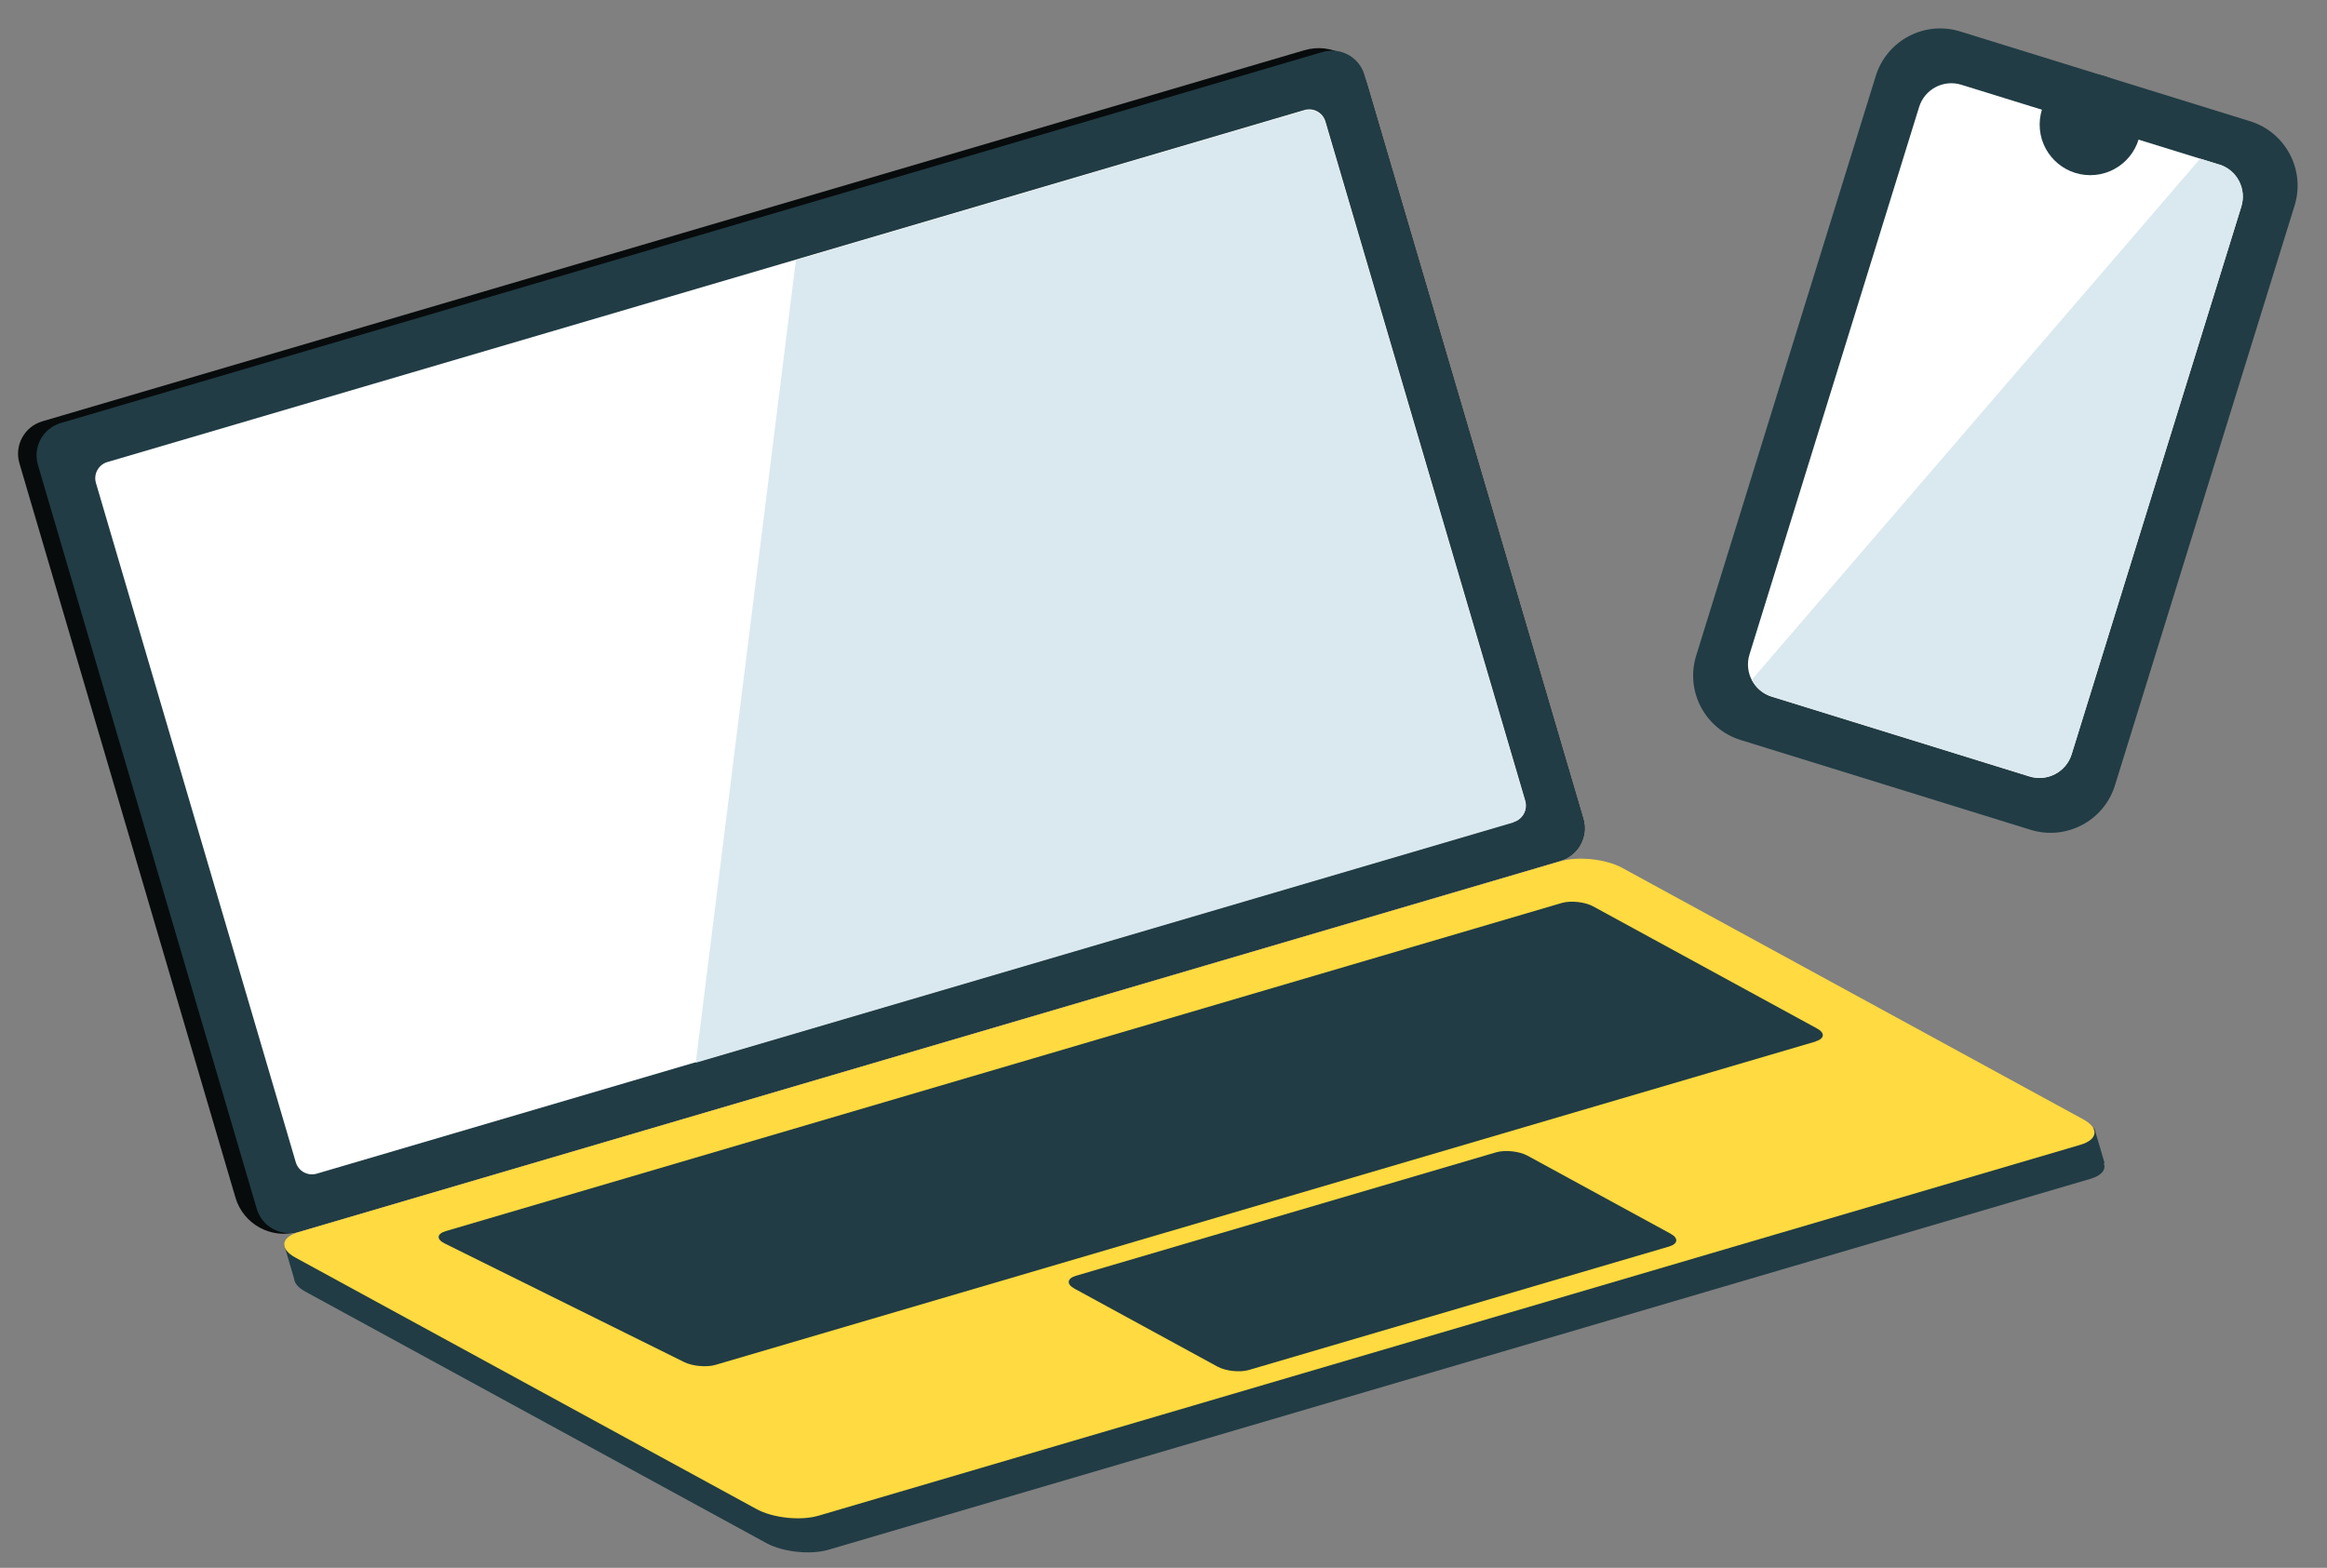 <svg width="138" height="93" viewBox="0 0 138 93" fill="none" xmlns="http://www.w3.org/2000/svg">
<rect x="0" y="0" width="138" height="93" fill="#808080" stroke="none"/>
<path d="M2.504 24.994L77.354 2.979C78.947 2.511 80.61 3.418 81.079 5.011L93.889 48.566C94.2 49.621 93.59 50.738 92.535 51.049L17.685 73.064C16.093 73.532 14.429 72.625 13.961 71.032L1.15 27.477C0.84 26.422 1.449 25.305 2.504 24.994Z" fill="#080B0C"/>
<path d="M78.432 3.085L3.602 25.095C2.542 25.407 1.936 26.518 2.248 27.578L15.228 71.709C15.539 72.768 16.651 73.375 17.711 73.063L92.541 51.053C93.601 50.742 94.207 49.63 93.895 48.57L80.915 4.44C80.604 3.38 79.492 2.774 78.432 3.085Z" fill="#213C44"/>
<path d="M77.36 6.528L6.367 27.409C5.837 27.565 5.534 28.121 5.69 28.651L17.541 68.944C17.697 69.474 18.253 69.777 18.783 69.621L89.776 48.74C90.305 48.584 90.609 48.029 90.453 47.499L78.602 7.206C78.446 6.676 77.89 6.373 77.36 6.528Z" fill="white"/>
<path d="M18.228 73.419L16.846 73.825L17.453 75.888L18.834 75.481L18.228 73.419Z" fill="#213C44"/>
<path d="M124.203 66.928L122.821 67.334L123.428 69.397L124.809 68.99L124.203 66.928Z" fill="#213C44"/>
<path d="M123.96 69.93C125.02 69.62 125.09 68.93 124.12 68.409L96.79 53.499C95.82 52.969 94.17 52.8 93.12 53.109L18.29 75.109C17.23 75.419 17.16 76.109 18.13 76.629L45.46 91.54C46.43 92.07 48.08 92.24 49.13 91.93L123.96 69.93Z" fill="#213C44"/>
<path d="M123.37 67.91C124.43 67.6 124.5 66.91 123.53 66.39L96.2 51.48C95.23 50.95 93.58 50.78 92.53 51.09L17.7 73.09C16.64 73.4 16.57 74.09 17.54 74.61L44.87 89.52C45.84 90.05 47.49 90.22 48.54 89.91L123.37 67.91Z" fill="#FFDA40"/>
<path d="M107.68 61.77C108.21 61.61 108.24 61.27 107.76 61.01L94.47 53.76C93.99 53.5 93.16 53.41 92.63 53.56L26.43 73.03C25.9 73.19 25.87 73.51 26.37 73.76L40.58 80.8C41.07 81.04 41.91 81.12 42.44 80.96L107.68 61.78V61.77Z" fill="#213C44"/>
<path d="M98.99 73.94C99.52 73.78 99.55 73.44 99.07 73.18L90.58 68.55C90.1 68.29 89.27 68.2 88.74 68.35L63.8 75.68C63.27 75.84 63.24 76.18 63.72 76.44L72.21 81.07C72.69 81.33 73.52 81.42 74.05 81.27L98.99 73.94Z" fill="#213C44"/>
<path d="M89.76 48.77C90.29 48.61 90.59 48.06 90.44 47.53L78.59 7.24C78.43 6.71 77.88 6.41 77.35 6.56L68.03 9.3L47.2 15.43L41.26 63.04L80.45 51.52L89.77 48.78L89.76 48.77Z" fill="#DAE9EF"/>
<path d="M133.44 7.192L116.246 1.866C114.135 1.212 111.895 2.393 111.241 4.504L100.59 38.892C99.936 41.002 101.117 43.242 103.227 43.896L120.421 49.222C122.531 49.876 124.772 48.695 125.426 46.584L136.077 12.196C136.731 10.086 135.55 7.845 133.44 7.192Z" fill="#213C44"/>
<path d="M131.597 9.761L116.313 5.027C115.258 4.7 114.138 5.291 113.811 6.346L103.751 38.824C103.424 39.879 104.015 40.999 105.07 41.326L120.354 46.06C121.409 46.387 122.529 45.796 122.856 44.741L132.915 12.264C133.242 11.208 132.652 10.088 131.597 9.761Z" fill="white"/>
<path d="M123.96 10.391C125.617 10.391 126.96 9.047 126.96 7.391C126.96 5.734 125.617 4.391 123.96 4.391C122.303 4.391 120.96 5.734 120.96 7.391C120.96 9.047 122.303 10.391 123.96 10.391Z" fill="#213C44"/>
<path d="M131.6 9.76L130.48 9.41L103.89 40.32C104.13 40.78 104.54 41.16 105.08 41.32L120.36 46.05C121.42 46.38 122.54 45.79 122.86 44.73L132.92 12.25C133.25 11.19 132.66 10.07 131.6 9.75V9.76Z" fill="#DAE9EF"/>
</svg>
